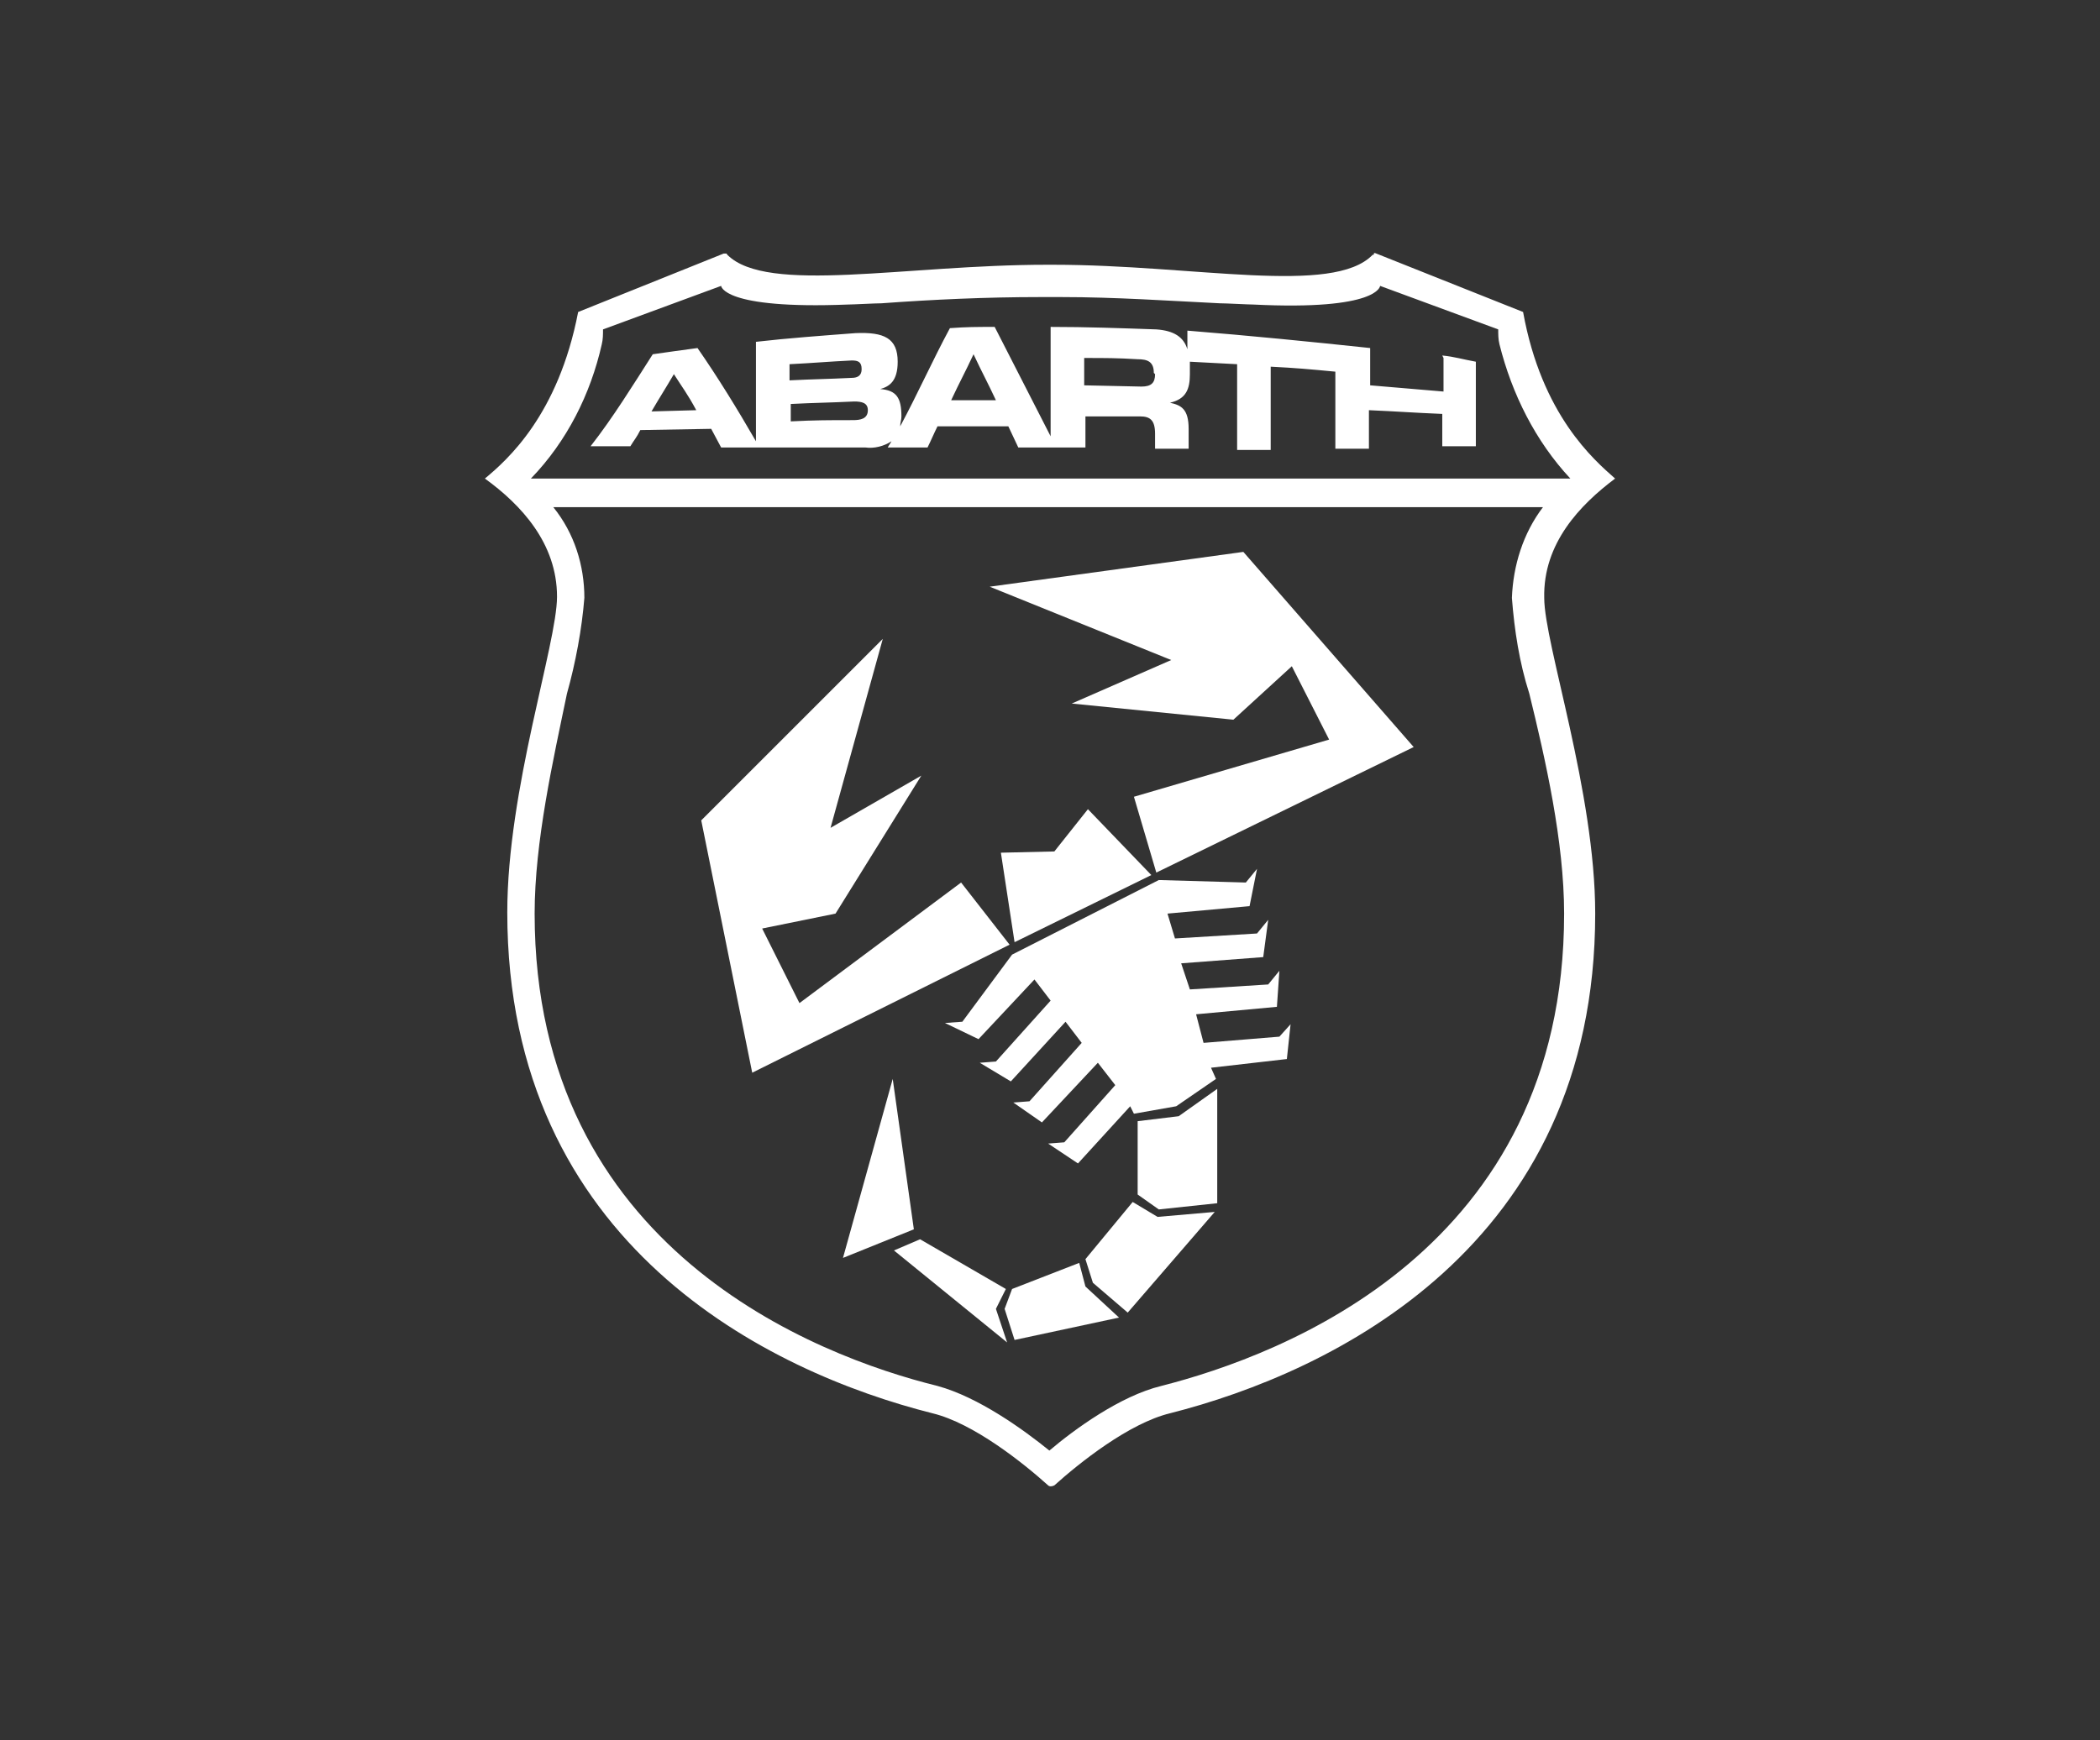 <?xml version="1.0" encoding="utf-8"?>
<!-- Generator: Adobe Illustrator 25.3.1, SVG Export Plug-In . SVG Version: 6.00 Build 0)  -->
<svg version="1.1" id="Livello_1" xmlns="http://www.w3.org/2000/svg" xmlns:xlink="http://www.w3.org/1999/xlink" x="0px" y="0px"
	 viewBox="0 0 168.9 140" style="enable-background:new 0 0 168.9 140;" xml:space="preserve">
<rect x="0" y="0" width="168.9" height="140" fill="#333333" stroke="none"/>
<style type="text/css">
	.st0{fill:#FFFFFF;}
</style>
<path class="st0" d="M129.9,38.5c-1.7-1.5-5.9-5.1-7.4-13.4l-11.8-4.7c0,0-0.2-0.1-0.2,0c0,0.1,0,0.1-0.1,0.1
	c-3.2,3.3-14.3,0.8-25.7,0.8h-0.5c-11.4,0-22.5,2.4-25.7-0.8c-0.1-0.1,0-0.1-0.1-0.1c-0.1,0-0.2,0-0.2,0l-11.7,4.7
	C44.9,33.4,40.8,37,39,38.5c2.9,2.1,5.8,5.2,5.8,9.5c0,3.8-4,15.5-4,25.4c0,26.8,21.1,37,34.2,40.3c3.3,0.8,7.3,4,9.3,5.8
	c0.1,0.1,0.3,0.1,0.5,0c2-1.8,6-5,9.3-5.8c13-3.3,34.2-13.4,34.2-40.2c0-9.8-4.1-21.7-4.1-25.4C124.1,43.7,127.1,40.6,129.9,38.5
	 M48.4,27.7c0.1-0.4,0.1-0.8,0.1-1.2L58,23c0,0,0.1,1.9,10.2,1.5c0.4,0,2.2-0.1,2.7-0.1c4.1-0.3,8.4-0.5,12.7-0.5h1.8
	c4.3,0,8.6,0.3,12.7,0.5c0.5,0,2.3,0.1,2.7,0.1C110.9,25,111,23,111,23l9.5,3.5c0,0.4,0,0.8,0.1,1.2c1,4,2.9,7.8,5.7,10.8H42.7
	C45.6,35.5,47.5,31.7,48.4,27.7 M125.8,73.5c0,27-22.6,35.5-32.4,38c-3.3,0.8-7,3.5-9,5.2c-2.1-1.7-5.7-4.3-9-5.2
	c-9.7-2.4-32.4-11-32.4-38c0-5.8,1.5-12.4,2.6-17.7c0.7-2.5,1.2-5.2,1.4-7.7c0-2.6-0.8-5.2-2.5-7.3h79.6c-1.6,2.1-2.4,4.7-2.5,7.3
	c0.2,2.6,0.6,5.2,1.4,7.7C124.3,61.1,125.8,67.7,125.8,73.5"/>
<path class="st0" d="M116.1,28.8c0,1.1,0,1.7,0,2.7c-2.3-0.2-3.5-0.3-5.9-0.5c0-1.2,0-1.8,0-3c-4.7-0.5-9.7-1-14.7-1.4v1.5
	c-0.3-1-1.1-1.5-2.5-1.6c-2.9-0.1-5.6-0.2-8.5-0.2v8.8l-4.5-8.8c-1.5,0-2.2,0-3.6,0.1c-1.4,2.6-2.6,5.3-4,7.9c0-0.3,0.1-0.5,0.1-0.8
	c0-1.5-0.4-2.1-1.7-2.2l0,0c0.7-0.2,1.4-0.6,1.4-2.2c0-1.9-1.1-2.4-3.4-2.3c-2.6,0.2-5.4,0.4-8,0.7c0,3.2,0,4.9,0,8
	c-1.5-2.6-3.1-5.2-4.7-7.5c-1.5,0.2-2.2,0.3-3.6,0.5c-1.6,2.5-3.2,5.1-5,7.4h3.2c0.3-0.5,0.5-0.7,0.8-1.3l5.7-0.1l0.8,1.5h11.6
	c0.7,0.1,1.5-0.1,2.1-0.5c-0.1,0.2-0.2,0.3-0.3,0.5h3.2c0.3-0.6,0.5-1.1,0.8-1.7h5.7l0.8,1.7h5.4v-2.5h4.4c0.8,0,1.2,0.3,1.2,1.4
	v1.2h2.7c0-0.6,0-1,0-1.6c0-1.6-0.6-1.9-1.5-2.1l0,0c1.3-0.3,1.6-1.1,1.6-2.3v-0.6c0-0.2,0-0.3,0-0.4l3.8,0.2c0,2.7,0,4.1,0,6.9h2.7
	c0-2.6,0-4,0-6.7c2,0.1,3.1,0.2,5.2,0.4c0,2.5,0,3.8,0,6.2h2.7c0-1.2,0-1.8,0-3.1c2.3,0.1,3.5,0.2,5.9,0.3c0,1.1,0,1.6,0,2.6h2.7
	v-6.8c-1.1-0.2-1.7-0.4-2.7-0.5 M52.4,33.1c0.7-1.2,1.1-1.8,1.8-3c0.7,1.1,1.1,1.6,1.8,2.9L52.4,33.1 M63.5,29.3c2-0.1,3-0.2,5-0.3
	c0.5,0,0.8,0.1,0.8,0.7c0,0.5-0.3,0.7-0.8,0.7c-2,0.1-3,0.1-5,0.2V29.3 M68.6,33.8c-2,0-3,0-5,0.1c0-0.5,0-0.8,0-1.4
	c2-0.1,3-0.1,5.1-0.2c0.6,0,1.1,0.1,1.1,0.7C69.8,33.7,69.2,33.8,68.6,33.8 M76.5,32.2c0.7-1.5,1.1-2.2,1.8-3.7
	c0.7,1.5,1.1,2.2,1.8,3.7H76.5 M92.9,30.1c0,0.7-0.3,1-1.1,1L87.2,31v-2.2c1.8,0,2.6,0,4.3,0.1c0.8,0,1.3,0.2,1.3,1.1L92.9,30.1"/>
<polygon class="st0" points="91.5,90.2 94.8,89.8 97.9,87.6 97.9,96.8 93.2,97.3 91.5,96.1 "/>
<polygon class="st0" points="91.1,96.7 93.1,97.9 97.7,97.5 90.7,105.6 87.9,103.2 87.3,101.3 "/>
<polygon class="st0" points="86.8,101.6 87.3,103.5 90,106 81.6,107.8 80.8,105.3 81.4,103.7 "/>
<polygon class="st0" points="80.9,103.7 80.1,105.3 81,108 71.9,100.6 74,99.7 "/>
<polygon class="st0" points="77.3,71 64.3,80.7 61.3,74.7 67.2,73.5 74.1,62.4 66.8,66.6 71,51.4 56.4,66 60.5,86.3 81.2,76 "/>
<polygon class="st0" points="91.2,64.1 106.9,59.5 103.9,53.6 99.2,57.9 86.2,56.6 94.2,53.1 79.6,47.2 100,44.4 113.7,60.1 
	93,70.2 "/>
<polygon class="st0" points="87.5,65.1 84.8,68.5 80.5,68.6 81.6,75.8 92.6,70.4 "/>
<polygon class="st0" points="103.8,82.4 102.9,83.4 96.8,83.9 96.2,81.6 102.7,81 102.9,78.1 102,79.2 95.7,79.6 95,77.5 101.6,77 
	102,74 101.1,75.1 94.5,75.5 93.9,73.5 100.5,72.9 101.1,69.9 100.2,71 93.2,70.8 81.4,76.8 77.4,82.2 76,82.3 78.7,83.6 83.2,78.8 
	84.5,80.5 80.1,85.4 78.8,85.5 81.3,87 85.7,82.2 87,83.9 82.8,88.6 81.5,88.7 83.8,90.3 88.3,85.5 89.7,87.3 85.6,91.9 84.3,92 
	86.7,93.6 90.9,89 91.2,89.6 94.6,89 97.8,86.8 97.4,85.9 103.5,85.2 "/>
<polygon class="st0" points="73.5,98.9 67.8,101.2 71.8,86.8 "/>
</svg>
